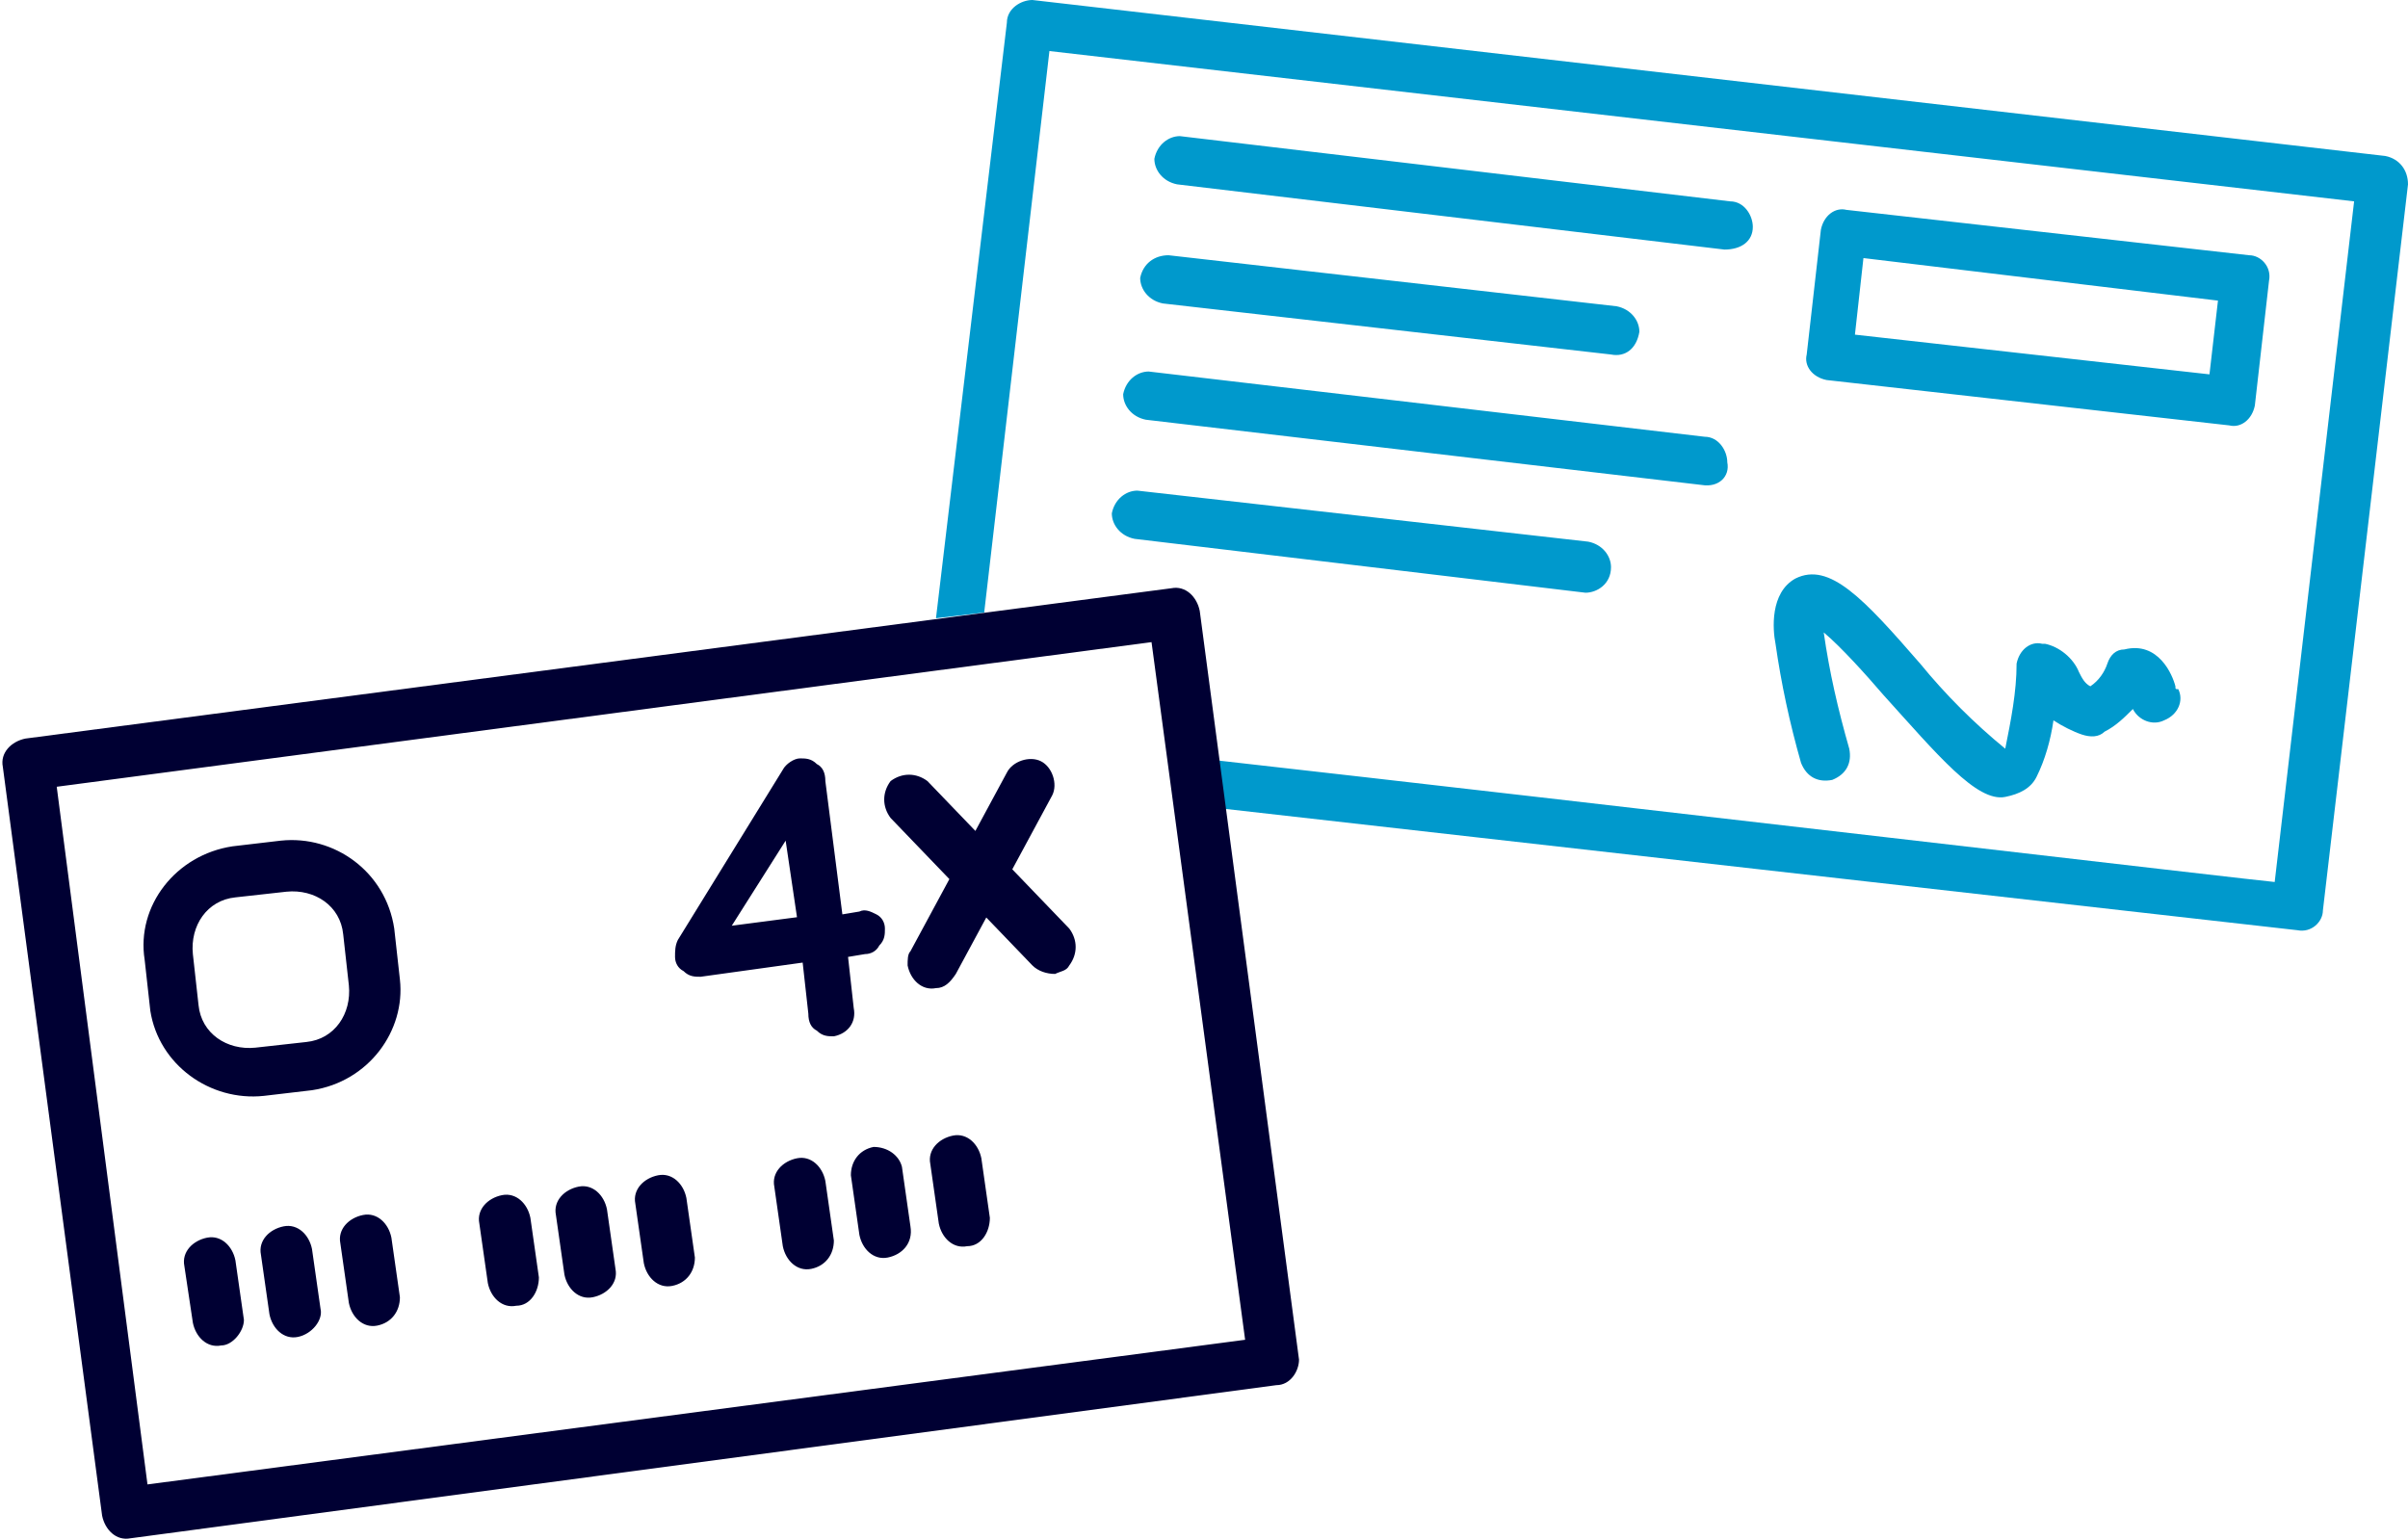 <?xml version="1.0" encoding="utf-8"?>
<!-- Generator: Adobe Illustrator 26.0.3, SVG Export Plug-In . SVG Version: 6.00 Build 0)  -->
<!DOCTYPE svg PUBLIC "-//W3C//DTD SVG 1.1//EN" "http://www.w3.org/Graphics/SVG/1.1/DTD/svg11.dtd">
<svg version="1.1" id="Groupe_46" xmlns:x="http://ns.adobe.com/Extensibility/1.0/" xmlns:i="http://ns.adobe.com/AdobeIllustrator/10.0/" xmlns:graph="http://ns.adobe.com/Graphs/1.0/"
	 xmlns="http://www.w3.org/2000/svg" xmlns:xlink="http://www.w3.org/1999/xlink" x="0px" y="0px" viewBox="0 0 84.9 54.3"
	 style="enable-background:new 0 0 84.9 54.3;" xml:space="preserve">
<style type="text/css">
	.st0{fill:#0099CC;}
	.st1{fill:#000033;}
</style>
<path id="Groupe_43" class="st0" d="M60.8,8.8L41.5,6.5C41,6.4,40.7,6,40.7,5.6c0.1-0.5,0.5-0.8,0.9-0.8L61,7.1
	c0.5,0,0.8,0.5,0.8,0.9C61.8,8.5,61.4,8.8,60.8,8.8L60.8,8.8 M78.6,15l-14.2-1.6c-0.5-0.1-0.8-0.5-0.7-0.9l0.5-4.4
	c0.1-0.5,0.5-0.8,0.9-0.7L79.3,9c0.4,0,0.8,0.4,0.7,0.9l0,0l-0.5,4.4C79.4,14.8,79,15.1,78.6,15 M78.2,10.6L65.7,9.1l-0.3,2.7
	l12.5,1.4L78.2,10.6z M56.8,12.5L41,10.7c-0.5-0.1-0.8-0.5-0.8-0.9c0.1-0.5,0.5-0.8,1-0.8L57,10.8c0.5,0.1,0.8,0.5,0.8,0.9
	C57.7,12.3,57.3,12.6,56.8,12.5L56.8,12.5 M55.9,20.9L40,19c-0.5-0.1-0.8-0.5-0.8-0.9c0.1-0.5,0.5-0.8,0.9-0.8L56,19.1
	c0.5,0.1,0.8,0.5,0.8,0.9C56.8,20.6,56.3,20.9,55.9,20.9L55.9,20.9 M60,17.1l-19.6-2.3c-0.5-0.1-0.8-0.5-0.8-0.9
	c0.1-0.5,0.5-0.8,0.9-0.8l19.6,2.3c0.5,0,0.8,0.5,0.8,0.9C61,16.8,60.6,17.2,60,17.1L60,17.1 M66.4,24.5c-0.6-0.7-1.5-1.7-2.1-2.2
	c0.2,1.4,0.5,2.7,0.9,4.1c0.1,0.5-0.1,0.9-0.6,1.1c-0.5,0.1-0.9-0.1-1.1-0.6c-0.4-1.4-0.7-2.8-0.9-4.2c-0.1-0.5-0.2-1.8,0.7-2.3
	c1.2-0.6,2.4,0.7,4.4,3c0.9,1.1,1.9,2.1,3,3c0.2-1,0.4-2,0.4-3c0.1-0.5,0.5-0.8,0.9-0.7h0.1c0.5,0.1,1,0.5,1.2,1
	c0.1,0.2,0.2,0.4,0.4,0.5c0.3-0.2,0.5-0.5,0.6-0.8s0.3-0.5,0.6-0.5c1.2-0.3,1.7,0.9,1.8,1.3c0,0.1,0,0.1,0.1,0.1
	c0.2,0.4,0,0.9-0.5,1.1c-0.4,0.2-0.9,0-1.1-0.4c-0.3,0.3-0.6,0.6-1,0.8C74,26,73.7,26,73.4,25.9s-0.7-0.3-1-0.5
	c-0.1,0.7-0.3,1.4-0.6,2c-0.2,0.4-0.6,0.6-1.1,0.7C69.7,28.3,68.3,26.6,66.4,24.5 M84.1,5.5L36.4,0c-0.4,0-0.9,0.3-0.9,0.8l-2.5,21
	l1.7-0.2L37,1.8l46,5.3l-2.8,24l0,0l0,0l0,0c-0.2,0-24.1-2.8-37.4-4.3l0.2,1.7l38,4.3c0.5,0.1,0.9-0.3,0.9-0.7l3-25.6
	C84.9,6,84.6,5.6,84.1,5.5z"/>
<path id="Groupe_45" transform="translate(0 11.642)" class="st1" d="M45,37.2L4.6,42.6c-0.5,0.1-0.9-0.3-1-0.8l0,0L0.1,15.4
	c-0.1-0.5,0.3-0.9,0.8-1l0,0l40.4-5.3c0.5-0.1,0.9,0.3,1,0.8l0,0l3.5,26.4C45.8,36.7,45.5,37.2,45,37.2 M43.9,35.6L40.6,11L2,16.1
	l3.2,24.6L43.9,35.6L43.9,35.6z M11,26.8L9.3,27c-1.9,0.2-3.7-1.1-4-3l-0.2-1.8c-0.3-1.9,1.1-3.7,3.1-4L9.9,18
	c1.9-0.2,3.7,1.1,4,3.1l0.2,1.8C14.3,24.7,13,26.5,11,26.8 M8.3,20c-1,0.1-1.6,1-1.5,2L7,23.8c0.1,1,1,1.6,2,1.5l1.8-0.2
	c1-0.1,1.6-1,1.5-2l-0.2-1.8c-0.1-1-1-1.6-2-1.5L8.3,20z M33,23.2c-0.5,0.1-0.9-0.3-1-0.8c0-0.2,0-0.4,0.1-0.5l3.4-6.3
	c0.2-0.4,0.8-0.6,1.2-0.4c0.4,0.2,0.6,0.8,0.4,1.2l-3.4,6.3C33.5,23,33.3,23.2,33,23.2 M37.2,22.7c-0.3,0-0.6-0.1-0.8-0.3l-5-5.2
	c-0.3-0.4-0.3-0.9,0-1.3c0.4-0.3,0.9-0.3,1.3,0l5,5.2c0.3,0.4,0.3,0.9,0,1.3C37.6,22.6,37.4,22.6,37.2,22.7 M30.9,20.6
	c0.2,0.1,0.3,0.3,0.3,0.5s0,0.4-0.2,0.6c-0.1,0.2-0.3,0.3-0.5,0.3l-0.6,0.1l0.2,1.8c0.1,0.5-0.2,0.9-0.7,1l0,0c-0.2,0-0.4,0-0.6-0.2
	c-0.2-0.1-0.3-0.3-0.3-0.6l-0.2-1.8l-3.6,0.5c-0.2,0-0.4,0-0.6-0.2c-0.2-0.1-0.3-0.3-0.3-0.5s0-0.4,0.1-0.6l3.7-6
	c0.1-0.2,0.4-0.4,0.6-0.4s0.4,0,0.6,0.2c0.2,0.1,0.3,0.3,0.3,0.6l0.6,4.7l0.6-0.1C30.5,20.4,30.7,20.5,30.9,20.6 M25.8,21l2.3-0.3
	L27.7,18L25.8,21z M7.8,35.8c-0.5,0.1-0.9-0.3-1-0.8l-0.3-2c-0.1-0.5,0.3-0.9,0.8-1c0.5-0.1,0.9,0.3,1,0.8l0.3,2.1
	C8.6,35.3,8.2,35.8,7.8,35.8 M10.5,35.5c-0.5,0.1-0.9-0.3-1-0.8l-0.3-2.1c-0.1-0.5,0.3-0.9,0.8-1s0.9,0.3,1,0.8l0,0l0.3,2.1
	C11.4,34.9,11,35.4,10.5,35.5 M13.3,35.1c-0.5,0.1-0.9-0.3-1-0.8L12,32.2c-0.1-0.5,0.3-0.9,0.8-1s0.9,0.3,1,0.8l0,0l0.3,2.1
	C14.1,34.6,13.8,35,13.3,35.1 M18.2,34.4c-0.5,0.1-0.9-0.3-1-0.8l-0.3-2.1c-0.1-0.5,0.3-0.9,0.8-1s0.9,0.3,1,0.8l0,0l0.3,2.1
	C19,33.9,18.7,34.4,18.2,34.4 M20.9,34.1c-0.5,0.1-0.9-0.3-1-0.8l-0.3-2.1c-0.1-0.5,0.3-0.9,0.8-1s0.9,0.3,1,0.8l0,0l0.3,2.1
	C21.8,33.6,21.4,34,20.9,34.1 M23.7,33.7c-0.5,0.1-0.9-0.3-1-0.8l-0.3-2.1c-0.1-0.5,0.3-0.9,0.8-1s0.9,0.3,1,0.8l0,0l0.3,2.1
	C24.5,33.2,24.2,33.6,23.7,33.7 M28.6,33.1c-0.5,0.1-0.9-0.3-1-0.8l-0.3-2.1c-0.1-0.5,0.3-0.9,0.8-1s0.9,0.3,1,0.8l0,0l0.3,2.1
	C29.4,32.6,29.1,33,28.6,33.1 M31.3,32.7c-0.5,0.1-0.9-0.3-1-0.8l0,0L30,29.8c0-0.5,0.3-0.9,0.8-1c0.5,0,0.9,0.3,1,0.7l0.3,2.1
	C32.2,32.2,31.8,32.6,31.3,32.7 M34.1,32.3c-0.5,0.1-0.9-0.3-1-0.8l-0.3-2.1c-0.1-0.5,0.3-0.9,0.8-1s0.9,0.3,1,0.8l0,0l0.3,2.1
	C34.9,31.8,34.6,32.3,34.1,32.3"/>
</svg>
